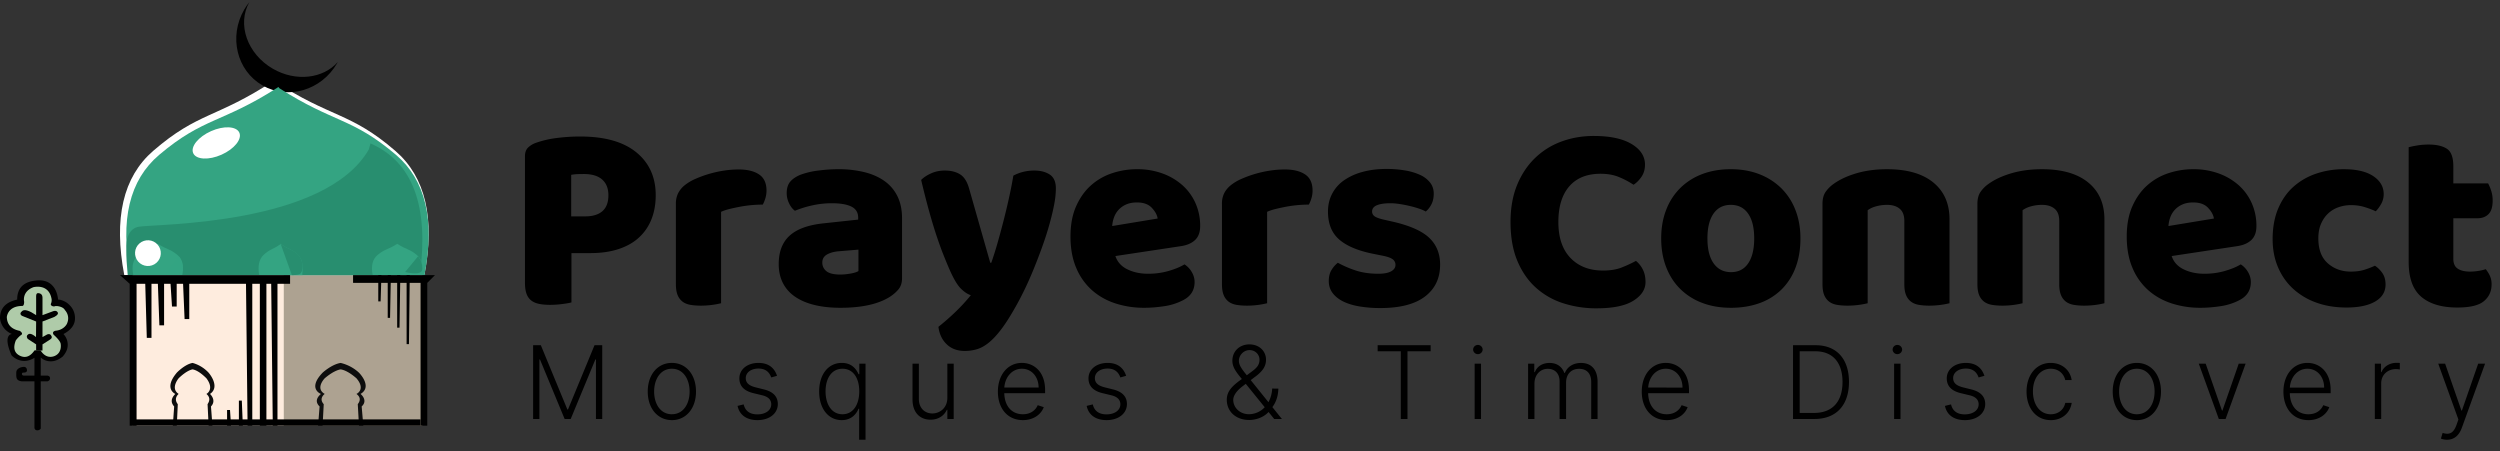 <svg width="194px" height="35px" xmlns="http://www.w3.org/2000/svg" class="MuiSvgIcon-root" viewBox="0 0 194 35" style="width:100%"><rect x="0" y="0" width="194" height="35" fill="#333333" stroke="none"/><g fill="none"><g transform="translate(9.311 .121)"><path fill="#ADA291" d="M11.732 20.744h11.732v12.167H11.732z"></path><path fill="#FEECDE" d="M.978 20.744H12.71v12.167H.978z"></path><path d="M.333 21.23c-.84-4.407-.091-7.622 2.246-9.645C6.084 8.552 7.5 9.06 11.931 6.145c-.001 0 0 0 0 0l.002-.001c4.446 2.914 5.915 2.408 9.432 5.441 2.346 2.023 3.097 5.238 2.254 9.645H.333Z" fill="#FFF"></path><path d="M9.636.63c.125-.217.26-.41.4-.578l.014-.023c-.99 1.714-.178 4.036 1.813 5.185 1.781 1.028 3.903.77 5.039-.523l-.057.1c-1.21 2.095-3.803 2.862-5.794 1.712C9.06 5.354 8.427 2.724 9.636.63Z" fill="#000"></path><path d="M.818 21.23c-.83-4.265-.09-7.376 2.223-9.334C6.497 8.972 7.9 9.448 12.245 6.664l-.024-.034.039.026.037-.026.077.1c4.238 2.71 5.637 2.265 9.044 5.166 2.298 1.958 3.034 5.07 2.208 9.334l.016-.087.067.087H.819Z" fill="#34a482"></path><ellipse fill="#FFF" transform="rotate(-24 7.472 10.97)" cx="7.472" cy="10.97" rx="1.959" ry="1"></ellipse><path d="M19.442 11.01c3.27 1.441 4.546 4.845 3.829 10.21.009.013-7.549.013-22.672 0-.15-1.57-.147-2.562.009-2.978.17-.455.464-.713.88-.774 1.478-.216 14.402-.124 17.81-5.971.002.005.05-.157.144-.487Z" fill="#288e6f"></path><path d="M14.177 21.23h-3.374c-.122-.71-.013-1.23.328-1.555.511-.49.717-.408 1.364-.878" fill="#34a482"></path><path d="M14.131 21.23c.114-.71.013-1.23-.305-1.555-.478-.49-.757-.408-1.36-.878" fill="#34a482"></path><path d="M13.338 21.23c.4-.003.635-.06.708-.17.288-.44.043-1.148-.193-1.385-.487-.49-.772-.408-1.387-.878" fill="#288e6f"></path><g transform="translate(.757 18.112)"><path d="M.275 3.119c-.138-.711-.015-1.23.37-1.556.577-.487.81-.408 1.534-.871-.001-.005.001-.004.003-.002L2.19.685l.013.017c.706.452.94.378 1.507.861.383.326.505.845.368 1.556l.001-.016.012.016H.275Z" fill="#34a482"></path><circle fill="#FFF" transform="rotate(-41 1.41 1.41)" cx="1.411" cy="1.411" r="1"></circle></g><path d="m3.55 20.987 1.007-1.222c.221.26.331.58.331.96s-.446.468-1.337.262Z" fill="#34a482" opacity=".7"></path><path d="M19.609 21.23c-.139-.71-.015-1.23.37-1.555.576-.488.81-.409 1.533-.872 0-.005.001-.003.004-.002l.006-.004.014.017c.705.451.938.377 1.506.86.383.327.506.845.368 1.556l.002-.015.012.015h-3.815Z" fill="#34a482"></path><path d="m22.127 20.987 1.006-1.222c.221.26.332.58.332.96s-.446.468-1.338.262Z" fill="#288e6f"></path><path fill="#000" d="M.752 32.91h.535V21.9h9.566v11.01h.509V21.9h1.837v-.67H0l.752.67zm17.335-11.08h5.238v11.08h.52V21.83l.597-.6h-6.355"></path><path fill="#000" d="M9.902 32.91h.364V21.717h-.49zM2.08 26.097h.364v-4.38h-.489zm.978-.973h.364v-3.407h-.489zm1.955-.487h.364v-2.92h-.489zm-.977-.973H4.4v-1.947h-.49zm5.418 7.3h-.227v1.946h.305zm-.916.73H8.31v1.216h.306zm13.886-5.11h-.182V21.23h.245zm-.733-1.275h-.182V21.23h.245zm-.733-.765h-.182V21.23h.244zm-.733-1.274h-.182v-2.04h.244zm-8.368 9.64h.364V21.717h-.489z"></path><path d="m18.546 32.91-.094-1.669c.235-.301.2-.566-.103-.793.001.003.748-.334 0-1.215 0 .008-.654-.611-1.227-.69 0 .001-.467.039-1.235.69 0 .005-.762.778 0 1.215.003.001-.49.334-.077.793a160 160 0 0 1-.09 1.67h-.35l.12-1.49c-.319-.31-.285-.634.103-.973.002 0-1.068-.396.127-1.645-.004.001.71-.654 1.402-.76 0 .003.774.142 1.426.76.001 0 1.077 1.074.122 1.645-.002.001.613.487.085.972.001.005.044.501.127 1.49h-.336Zm-11.668 0-.082-1.669c.206-.301.176-.566-.09-.793.001.003.655-.334 0-1.215.001.008-.572-.611-1.074-.69 0 .001-.408.039-1.08.69 0 .005-.667.778 0 1.215.002.001-.428.334-.068.793.003.004-.024.56-.078 1.67H4.1l.104-1.49c-.278-.31-.248-.634.09-.973.003 0-.934-.396.112-1.645-.004.001.621-.654 1.226-.76.001.003.678.142 1.248.76.001 0 .942 1.074.107 1.645-.002.001.536.487.074.972.001.005.039.501.112 1.49h-.295Z" fill="#0D0D0D"></path><path fill="#000" d="M.978 32.424h22.347v.486H.978z"></path></g><path d="M42.675 23.656c.317 0 .636-.021.96-.063.322-.041.56-.083.71-.125v-3.827h1.465c.838 0 1.577-.107 2.216-.322.64-.215 1.169-.52 1.588-.916.42-.395.736-.866.949-1.414.213-.548.32-1.161.32-1.84 0-1.401-.503-2.51-1.506-3.329-1.004-.818-2.454-1.227-4.35-1.227-.606 0-1.207.038-1.805.114a7.664 7.664 0 0 0-1.598.364 1.691 1.691 0 0 0-.65.385c-.158.16-.237.385-.237.676v9.797c0 .36.041.652.124.874.082.222.206.395.371.52s.368.211.608.26c.24.048.52.073.835.073Zm2.743-6.865h-1.093v-3.224c.151-.027.299-.045.443-.052.145-.007.327-.01.547-.01.618 0 1.09.142 1.412.426.323.285.485.69.485 1.217 0 .555-.155.967-.464 1.238-.31.27-.753.405-1.33.405Zm8.97 6.927a6.579 6.579 0 0 0 1.567-.187v-7.093c.178-.083.395-.156.65-.219.254-.062.525-.121.814-.176a9.71 9.71 0 0 1 1.773-.166c.083-.153.151-.323.206-.51a2.02 2.02 0 0 0 .083-.573c0-.582-.193-1.001-.578-1.258-.384-.256-.907-.385-1.567-.385a7.66 7.66 0 0 0-1.196.094 8.756 8.756 0 0 0-2.196.645 3.638 3.638 0 0 0-.814.488 1.91 1.91 0 0 0-.505.614 1.787 1.787 0 0 0-.176.822v6.24c0 .347.045.627.134.842a1.2 1.2 0 0 0 .382.51c.165.125.368.208.608.25.24.041.512.062.815.062Zm10.825.166c1.622 0 2.88-.27 3.774-.81.275-.167.512-.365.711-.594.2-.229.3-.523.3-.884v-4.659c0-.652-.118-1.217-.351-1.695a3.137 3.137 0 0 0-1-1.186c-.434-.312-.956-.544-1.568-.697a8.396 8.396 0 0 0-2.03-.229c-.482 0-.994.035-1.537.104a6.15 6.15 0 0 0-1.412.333c-.358.153-.622.337-.794.551-.172.215-.258.503-.258.864 0 .277.062.544.186.8.123.257.274.448.453.573a8.057 8.057 0 0 1 1.34-.416 6.955 6.955 0 0 1 1.526-.167c.66 0 1.165.087 1.516.26.35.173.526.461.526.863v.146l-2.701.291c-1.183.125-2.056.444-2.62.957-.563.513-.845 1.248-.845 2.205 0 .568.114 1.068.34 1.497.227.43.55.784.97 1.061.419.278.92.486 1.505.624.584.139 1.24.208 1.97.208Zm0-2.579c-.508 0-.87-.087-1.082-.26a.83.83 0 0 1-.32-.676c0-.277.124-.485.371-.624.248-.139.564-.222.949-.25l1.484-.124v1.664c-.137.083-.347.149-.629.197-.281.049-.54.073-.773.073Zm9.65 5.928c.33 0 .647-.045.949-.135.302-.09.605-.257.907-.5.303-.242.619-.578.949-1.008.33-.43.687-.985 1.072-1.664.234-.402.474-.856.722-1.363.247-.506.488-1.043.721-1.612a43.23 43.23 0 0 0 .67-1.736c.214-.59.4-1.162.557-1.716.158-.555.286-1.079.382-1.57a6.88 6.88 0 0 0 .144-1.3c0-.514-.158-.875-.474-1.083-.316-.208-.715-.312-1.196-.312-.591 0-1.134.132-1.63.396a33.575 33.575 0 0 1-.34 1.737 54.93 54.93 0 0 1-.422 1.768c-.151.589-.306 1.16-.464 1.716a27.68 27.68 0 0 1-.485 1.539h-.082l-1.629-5.72c-.151-.555-.385-.933-.701-1.134-.316-.201-.715-.302-1.196-.302-.385 0-.739.073-1.062.219-.323.145-.58.315-.773.51.22.929.43 1.75.629 2.464s.391 1.349.577 1.904c.186.554.364 1.047.536 1.476.172.43.333.819.485 1.165.316.707.608 1.19.876 1.446s.519.42.753.489c-.358.443-.756.877-1.196 1.3-.44.423-.88.807-1.32 1.154.069.555.282 1.006.64 1.352.357.347.824.52 1.401.52Zm13.94-3.349c.48 0 .996-.041 1.546-.124a4.563 4.563 0 0 0 1.485-.479c.577-.305.866-.77.866-1.394 0-.277-.076-.54-.227-.79a1.735 1.735 0 0 0-.557-.582c-.316.194-.725.364-1.227.51a5.708 5.708 0 0 1-1.598.218c-.605 0-1.14-.115-1.608-.344-.467-.228-.777-.572-.928-1.03l5.093-.769c.468-.07.832-.229 1.093-.478.261-.25.392-.61.392-1.082a4.3 4.3 0 0 0-.36-1.768 4.072 4.072 0 0 0-1.011-1.394 4.777 4.777 0 0 0-1.547-.915 5.683 5.683 0 0 0-1.99-.333 6.1 6.1 0 0 0-1.897.302 4.646 4.646 0 0 0-1.65.936c-.48.423-.869.964-1.164 1.623-.296.658-.444 1.445-.444 2.36 0 .93.148 1.74.444 2.434a4.768 4.768 0 0 0 1.216 1.726c.516.458 1.12.801 1.815 1.03a7.173 7.173 0 0 0 2.258.343Zm-2.495-6.344c.013-.222.058-.44.134-.655a1.712 1.712 0 0 1 .928-1.009c.24-.11.525-.166.855-.166.509 0 .894.138 1.155.416.261.277.412.554.454.832l-3.526.582Zm10.454 6.178a6.579 6.579 0 0 0 1.567-.187v-7.093c.179-.083.395-.156.65-.219.254-.062.526-.121.814-.176a9.71 9.71 0 0 1 1.773-.166c.083-.153.152-.323.207-.51a2.02 2.02 0 0 0 .082-.573c0-.582-.192-1.001-.577-1.258-.385-.256-.907-.385-1.567-.385a7.64 7.64 0 0 0-1.196.094 8.756 8.756 0 0 0-2.196.645 3.638 3.638 0 0 0-.815.488c-.22.18-.388.385-.505.614a1.787 1.787 0 0 0-.175.822v6.24c0 .347.044.627.134.842a1.2 1.2 0 0 0 .381.51c.165.125.368.208.609.25.24.041.512.062.814.062Zm10.351.187c1.526 0 2.681-.298 3.465-.894.783-.597 1.175-1.422 1.175-2.476 0-.845-.278-1.535-.835-2.07-.557-.533-1.495-.953-2.815-1.258l-.64-.145c-.384-.083-.645-.174-.783-.27a.441.441 0 0 1-.206-.375c0-.222.124-.385.371-.489.248-.104.598-.156 1.052-.156.22 0 .464.02.732.063.268.041.533.093.794.156a7.3 7.3 0 0 1 .722.208c.22.076.384.149.494.218a1.83 1.83 0 0 0 .444-.572c.117-.229.175-.503.175-.822 0-.333-.096-.62-.289-.863a2.104 2.104 0 0 0-.783-.593 4.636 4.636 0 0 0-1.165-.343 8.519 8.519 0 0 0-1.433-.114c-.674 0-1.29.076-1.846.228a4.632 4.632 0 0 0-1.433.645 2.912 2.912 0 0 0-.928 1.04c-.22.416-.33.88-.33 1.394 0 .943.292 1.667.877 2.174.584.506 1.474.877 2.67 1.112l.618.125c.385.07.66.16.825.27a.526.526 0 0 1 .248.458c0 .208-.114.375-.34.5-.227.124-.554.187-.98.187-.674 0-1.268-.087-1.784-.26a8.183 8.183 0 0 1-1.37-.593 2.1 2.1 0 0 0-.496.572c-.137.229-.206.51-.206.842 0 .36.1.673.3.936.198.264.473.482.824.656.35.173.773.301 1.268.384a9.715 9.715 0 0 0 1.608.125Zm16.785.02c1.279 0 2.23-.197 2.856-.592.626-.395.938-.877.938-1.446 0-.36-.065-.676-.196-.946a2.063 2.063 0 0 0-.546-.697 9.803 9.803 0 0 1-1.124.52c-.392.153-.87.23-1.433.23-1.058 0-1.9-.327-2.526-.979-.625-.651-.938-1.58-.938-2.787 0-1.192.282-2.115.845-2.766.564-.652 1.375-.978 2.433-.978.537 0 1.007.083 1.413.25.406.166.787.367 1.144.603.234-.153.44-.36.619-.624s.268-.576.268-.936c0-.652-.347-1.186-1.041-1.602-.694-.416-1.674-.624-2.939-.624-.893 0-1.732.146-2.515.437a5.806 5.806 0 0 0-2.052 1.29c-.584.568-1.045 1.265-1.382 2.09-.336.825-.505 1.779-.505 2.86 0 1.165.176 2.167.526 3.006.35.839.828 1.532 1.433 2.08a5.785 5.785 0 0 0 2.124 1.217 8.36 8.36 0 0 0 2.598.395Zm10.413-.04c.811 0 1.547-.119 2.207-.354a4.684 4.684 0 0 0 1.7-1.04 4.662 4.662 0 0 0 1.104-1.696c.261-.672.392-1.438.392-2.298 0-.804-.13-1.54-.392-2.205a4.783 4.783 0 0 0-1.103-1.695 4.974 4.974 0 0 0-1.701-1.082c-.66-.256-1.396-.385-2.207-.385-.81 0-1.546.125-2.206.375a4.85 4.85 0 0 0-1.701 1.071 4.783 4.783 0 0 0-1.103 1.695c-.262.666-.392 1.408-.392 2.226 0 .832.13 1.58.392 2.246.26.666.629 1.231 1.103 1.696a4.85 4.85 0 0 0 1.701 1.07c.66.25 1.395.375 2.206.375Zm.021-2.767c-.577 0-1.028-.225-1.35-.676-.324-.45-.485-1.1-.485-1.945 0-.832.158-1.473.474-1.924.316-.45.763-.676 1.34-.676.578 0 1.025.225 1.34.676.317.45.475 1.092.475 1.924 0 .832-.155 1.477-.464 1.934-.31.458-.753.687-1.33.687Zm15.383 2.6a6.579 6.579 0 0 0 1.567-.187v-6.51c0-1.221-.42-2.175-1.258-2.86-.839-.687-2.035-1.03-3.588-1.03-.866 0-1.653.103-2.361.311-.708.208-1.296.479-1.763.812a2.535 2.535 0 0 0-.65.644c-.158.236-.237.541-.237.916v6.24c0 .347.045.627.134.842a1.2 1.2 0 0 0 .382.51c.165.125.368.208.608.25.24.041.512.062.815.062a6.579 6.579 0 0 0 1.567-.187v-7.218c.192-.139.422-.243.69-.312.269-.07.54-.104.815-.104.412 0 .739.1.98.302.24.2.36.516.36.946v4.909c0 .347.045.627.134.842a1.2 1.2 0 0 0 .382.51c.165.125.368.208.608.25.24.041.512.062.815.062Zm12.021 0a6.579 6.579 0 0 0 1.567-.187v-6.51c0-1.221-.419-2.175-1.258-2.86-.838-.687-2.034-1.03-3.587-1.03-.866 0-1.653.103-2.361.311-.708.208-1.296.479-1.763.812a2.52 2.52 0 0 0-.65.644c-.158.236-.237.541-.237.916v6.24c0 .347.045.627.134.842a1.2 1.2 0 0 0 .381.51c.165.125.368.208.609.25.24.041.512.062.814.062a6.579 6.579 0 0 0 1.567-.187v-7.218c.193-.139.423-.243.691-.312.268-.07.54-.104.815-.104.412 0 .738.1.979.302.24.2.36.516.36.946v4.909c0 .347.046.627.135.842a1.2 1.2 0 0 0 .381.51c.165.125.368.208.609.25.24.041.512.062.814.062Zm9.032.166c.481 0 .996-.041 1.546-.124a4.563 4.563 0 0 0 1.485-.479c.577-.305.866-.77.866-1.394 0-.277-.076-.54-.227-.79a1.735 1.735 0 0 0-.557-.582c-.316.194-.725.364-1.226.51a5.708 5.708 0 0 1-1.598.218c-.605 0-1.141-.115-1.609-.344-.467-.228-.777-.572-.928-1.03l5.093-.769c.468-.07.832-.229 1.093-.478.261-.25.392-.61.392-1.082a4.3 4.3 0 0 0-.36-1.768 4.072 4.072 0 0 0-1.011-1.394 4.777 4.777 0 0 0-1.547-.915 5.683 5.683 0 0 0-1.99-.333 6.1 6.1 0 0 0-1.897.302 4.646 4.646 0 0 0-1.65.936c-.48.423-.869.964-1.164 1.623-.296.658-.444 1.445-.444 2.36 0 .93.148 1.74.444 2.434a4.768 4.768 0 0 0 1.216 1.726c.516.458 1.12.801 1.815 1.03a7.173 7.173 0 0 0 2.258.343Zm-2.495-6.344a2.41 2.41 0 0 1 .134-.655 1.712 1.712 0 0 1 .928-1.009c.24-.11.526-.166.855-.166.51 0 .894.138 1.155.416.261.277.413.554.454.832l-3.526.582Zm13.815 6.324c.949 0 1.691-.156 2.227-.468.536-.312.804-.753.804-1.321 0-.32-.068-.593-.206-.822a2.15 2.15 0 0 0-.618-.634c-.234.11-.502.215-.805.312-.302.097-.66.145-1.072.145-.7 0-1.295-.215-1.783-.645-.488-.43-.732-1.074-.732-1.934 0-.43.068-.804.206-1.123.137-.32.32-.586.546-.801a2.27 2.27 0 0 1 .804-.489c.31-.11.636-.166.98-.166.385 0 .742.052 1.072.156.33.104.612.211.846.322.164-.166.309-.364.433-.593.123-.228.185-.475.185-.738 0-.569-.268-1.033-.804-1.394-.536-.36-1.3-.54-2.289-.54a6.65 6.65 0 0 0-2.113.332 5.1 5.1 0 0 0-1.764.999c-.508.443-.91 1.009-1.206 1.695-.295.686-.443 1.487-.443 2.402 0 .79.137 1.512.412 2.164.275.651.664 1.21 1.165 1.674a5.301 5.301 0 0 0 1.805 1.082c.7.256 1.484.385 2.35.385Zm8.599 0c.99 0 1.68-.167 2.072-.5.392-.332.588-.762.588-1.29a1.56 1.56 0 0 0-.134-.675 2.546 2.546 0 0 0-.32-.51c-.165.056-.357.1-.577.135-.22.035-.433.052-.64.052-.412 0-.731-.076-.958-.229-.227-.152-.34-.409-.34-.77v-3.14h1.876c.357 0 .643-.108.856-.322.213-.215.32-.566.32-1.05a2.4 2.4 0 0 0-.114-.76 3.577 3.577 0 0 0-.237-.572h-2.701v-1.331c0-.694-.169-1.148-.506-1.363-.336-.215-.807-.322-1.412-.322-.316 0-.615.024-.897.073a7.247 7.247 0 0 0-.65.135v8.902c0 1.248.327 2.15.98 2.705.653.554 1.584.832 2.794.832ZM41.858 32.512v-4.619h.044l1.914 4.619h.471l1.914-4.619h.044v4.619h.488v-5.723h-.598l-2.058 4.985h-.05l-2.058-4.985h-.599v5.723h.488Zm10.28.09c1.102 0 1.872-.909 1.872-2.217 0-1.316-.77-2.224-1.872-2.224-1.103 0-1.873.908-1.873 2.224 0 1.308.77 2.216 1.873 2.216Zm0-.456c-.884 0-1.377-.8-1.377-1.76 0-.962.493-1.772 1.377-1.772.883 0 1.376.81 1.376 1.771 0 .962-.493 1.76-1.376 1.76Zm6.642.455c.936 0 1.579-.52 1.579-1.249 0-.573-.357-.955-1.07-1.131l-.642-.16c-.529-.134-.775-.349-.775-.72 0-.436.412-.741.986-.741.573 0 .856.305.989.69l.451-.128c-.208-.62-.662-1-1.44-1-.859 0-1.482.494-1.482 1.2 0 .576.346.968 1.086 1.146l.695.168c.468.112.692.355.692.699 0 .447-.423.78-1.077.78-.582 0-.945-.266-1.064-.775l-.473.117c.15.716.711 1.104 1.545 1.104Zm8.385 1.52V28.22h-.482v.819h-.058c-.172-.386-.518-.878-1.3-.878-1.052 0-1.758.892-1.758 2.216 0 1.33.71 2.224 1.75 2.224.773 0 1.139-.492 1.308-.886h.044v2.406h.496Zm-1.79-1.975c-.844 0-1.312-.777-1.312-1.777 0-.99.46-1.755 1.313-1.755.834 0 1.302.726 1.302 1.755 0 1.036-.477 1.777-1.302 1.777Zm6.835.422c.623 0 1.066-.327 1.265-.769h.04v.713h.492V28.22h-.493v2.652c0 .788-.587 1.212-1.163 1.212-.615 0-1.047-.444-1.047-1.115V28.22h-.493V31c0 1.017.581 1.568 1.399 1.568Zm7.166.033c.853 0 1.426-.466 1.62-1.006l-.468-.153c-.163.385-.548.704-1.152.704-.87 0-1.421-.64-1.443-1.632H81.1v-.246c0-1.433-.878-2.107-1.8-2.107-1.102 0-1.864.93-1.864 2.23 0 1.302.748 2.21 1.939 2.21Zm1.221-2.526h-2.662c.053-.799.588-1.461 1.366-1.461.762 0 1.296.634 1.296 1.461Zm5.275 2.526c.936 0 1.578-.52 1.578-1.249 0-.573-.357-.955-1.069-1.131l-.642-.16c-.53-.134-.776-.349-.776-.72 0-.436.413-.741.986-.741.574 0 .856.305.99.69l.45-.128c-.207-.62-.661-1-1.44-1-.858 0-1.482.494-1.482 1.2 0 .576.347.968 1.086 1.146l.695.168c.468.112.693.355.693.699 0 .447-.424.78-1.078.78-.581 0-.944-.266-1.063-.775l-.474.117c.15.716.712 1.104 1.546 1.104Zm11.064-.011c.542 0 1.135-.212 1.504-.62l.437.542h.599l-.74-.92c.208-.279.446-.723.465-1.436l-.479-.005a2.461 2.461 0 0 1-.29 1.059l-1.377-1.713.415-.313c.501-.383.773-.754.773-1.274 0-.648-.507-1.185-1.29-1.185-.77 0-1.32.537-1.32 1.269 0 .503.294.883.735 1.416l-.053.04c-.706.505-1.116.924-1.116 1.572 0 .897.69 1.568 1.737 1.568Zm-.183-3.47c-.355-.436-.615-.772-.615-1.12 0-.42.357-.833.83-.833.455 0 .77.36.77.743 0 .397-.207.64-.6.922l-.385.288Zm.166 3.023c-.715-.003-1.219-.517-1.219-1.12 0-.258.175-.635.74-1.062l.232-.176 1.471 1.816a1.69 1.69 0 0 1-1.224.542Zm12.302.369v-5.253h1.798v-.47h-4.114v.47h1.798v5.253h.518Zm5.463-5.03a.368.368 0 0 0 .37-.357.368.368 0 0 0-.37-.358.365.365 0 0 0-.369.358c0 .195.166.357.369.357Zm.243 5.03V28.22h-.495v4.292h.495Zm4.147 0v-2.75c0-.667.44-1.142 1.03-1.142.582 0 .92.39.92.972v2.92h.504v-2.825c0-.618.366-1.067 1.014-1.067.563 0 .936.34.936 1.017v2.875h.494v-2.875c0-.962-.49-1.473-1.28-1.473-.62 0-1.07.305-1.26.78h-.036c-.189-.487-.563-.78-1.15-.78-.557 0-.972.271-1.141.715h-.044v-.659h-.48v4.292h.493Zm10.266.09c.853 0 1.427-.467 1.62-1.007l-.468-.153c-.163.385-.548.704-1.152.704-.87 0-1.42-.64-1.443-1.632h3.169v-.246c0-1.433-.878-2.107-1.8-2.107-1.103 0-1.865.93-1.865 2.23 0 1.302.748 2.21 1.94 2.21Zm1.222-2.527H127.9c.052-.799.587-1.461 1.365-1.461.762 0 1.297.634 1.297 1.461Zm10.238 2.437c1.706 0 2.679-1.076 2.681-2.875 0-1.78-.958-2.848-2.581-2.848h-1.762v5.723h1.662Zm-.03-.47h-1.114V27.26h1.213c1.377 0 2.108.897 2.111 2.378 0 1.494-.748 2.405-2.21 2.405Zm6.465-4.56a.368.368 0 0 0 .371-.357.368.368 0 0 0-.371-.358.365.365 0 0 0-.368.358c0 .195.166.357.368.357Zm.244 5.03V28.22h-.496v4.292h.496Zm4.994.09c.937 0 1.58-.52 1.58-1.25 0-.573-.358-.955-1.07-1.131l-.643-.16c-.529-.134-.775-.349-.775-.72 0-.436.413-.741.986-.741s.856.305.989.69l.451-.128c-.208-.62-.662-1-1.44-1-.859 0-1.482.494-1.482 1.2 0 .576.346.968 1.086 1.146l.695.168c.468.112.693.355.693.699 0 .447-.424.78-1.078.78-.582 0-.945-.266-1.064-.775l-.473.117c.15.716.712 1.104 1.545 1.104Zm6.668 0c.886 0 1.51-.565 1.623-1.342h-.498c-.114.548-.56.886-1.125.886-.834 0-1.385-.732-1.385-1.777 0-1.04.568-1.755 1.385-1.755.607 0 1.016.394 1.122.88h.498c-.116-.796-.775-1.333-1.628-1.333-1.114 0-1.873.934-1.873 2.224 0 1.28.737 2.216 1.88 2.216Zm6.679 0c1.102 0 1.872-.909 1.872-2.217 0-1.316-.77-2.224-1.872-2.224-1.103 0-1.873.908-1.873 2.224 0 1.308.77 2.216 1.873 2.216Zm0-.456c-.884 0-1.377-.8-1.377-1.76 0-.962.493-1.772 1.377-1.772.883 0 1.376.81 1.376 1.771 0 .962-.493 1.76-1.376 1.76Zm6.886.366 1.554-4.292h-.535l-1.263 3.635h-.038l-1.264-3.635h-.534l1.554 4.292h.526Zm6.427.09c.853 0 1.426-.467 1.62-1.007l-.468-.153c-.163.385-.548.704-1.152.704-.87 0-1.421-.64-1.443-1.632h3.168v-.246c0-1.433-.878-2.107-1.8-2.107-1.103 0-1.864.93-1.864 2.23 0 1.302.748 2.21 1.939 2.21Zm1.221-2.527h-2.662c.053-.799.588-1.461 1.366-1.461.762 0 1.296.634 1.296 1.461Zm4.427 2.437V29.74c0-.637.485-1.098 1.15-1.098.13 0 .252.022.296.028v-.506a6.628 6.628 0 0 0-.26-.008c-.535 0-.992.29-1.164.723h-.036v-.659h-.48v4.292h.494Zm5.11 1.61c.533 0 .923-.308 1.15-.931l1.8-4.971h-.534l-1.263 3.635h-.039l-1.263-3.635h-.534l1.565 4.334-.155.436c-.236.648-.568.762-1.07.603l-.133.439c.1.047.283.09.477.09ZM2.673 33.217c.031.117.104.176.22.176a.312.312 0 0 0 .269-.136v-3.665h.526c.13-.047.195-.126.195-.238 0-.111-.065-.18-.195-.207h-.526v-1.403c.219.196.48.295.783.295.303 0 .609-.122.917-.367.263-.295.394-.598.394-.911 0-.313-.11-.593-.33-.84.596-.316.894-.723.894-1.222 0-.5-.217-.906-.65-1.22-.247-.153-.468-.23-.664-.23-.002 0-.055-1.6-1.614-1.49-1.039.074-1.558.571-1.558 1.49-.89.192-1.334.676-1.334 1.45 0 .001.044.85.927 1.221 0 0-.756.n634-.029 1.653.002.003.728.835 1.775.193.002-.001.002.46 0 1.38h-.822c-.098-.006-.147-.05-.147-.129s.049-.114.147-.104c.162-.005.243-.063.243-.174 0-.166-.097-.271-.243-.271-.147 0-.588.088-.588.445 0 .358-.042.625.441.68h.97v3.624Z" fill="#000"></path><path d="M2.68 27.19c-.335.487-.717.623-1.146.409-.43-.215-.531-.61-.306-1.186.155-.202.305-.35.45-.444.07-.08.021-.178-.144-.295-.65-.126-.986-.482-1.005-1.068 0-.005.054-.864 1.205-.864.006 0 .14.008.14-.328 0 .003-.2-.775.717-1.127-.002 0 1.198-.323 1.413.92 0 0 .027.195-.048.35-.075.155.175.26.302.207.128-.052.657.03.778.298 0 .001.447.427.156 1.066 0 .001-.22.478-.878.536 0 0-.314.046-.157.305.001.002.54.467.552.727 0 0 .115.623-.395.892.002-.001-.664.41-1.168-.399a9.651 9.651 0 0 0-.466 0Z" fill="#AFCBA9"></path><path d="M2.804 27.202v-.479l-.656-.429c-.109-.16-.082-.285.082-.376 0 0 .166-.107.564.238l.01-1.207-1.1-.443c-.163-.108-.155-.233.023-.377.179-.144.538-.035 1.077.326v-1.5c.006-.175.089-.241.25-.198.162.044.243.154.243.33v1.368l.854-.316c.156-.043.265-.01.326.099.062.108-.022.225-.252.35l-.928.36v1.208l.366-.206c.107-.041.194-.033.262.026-.001 0 .23.21-.036.369-.177.106-.374.232-.592.378v.479h-.493Z" fill="#000"></path></g></svg>